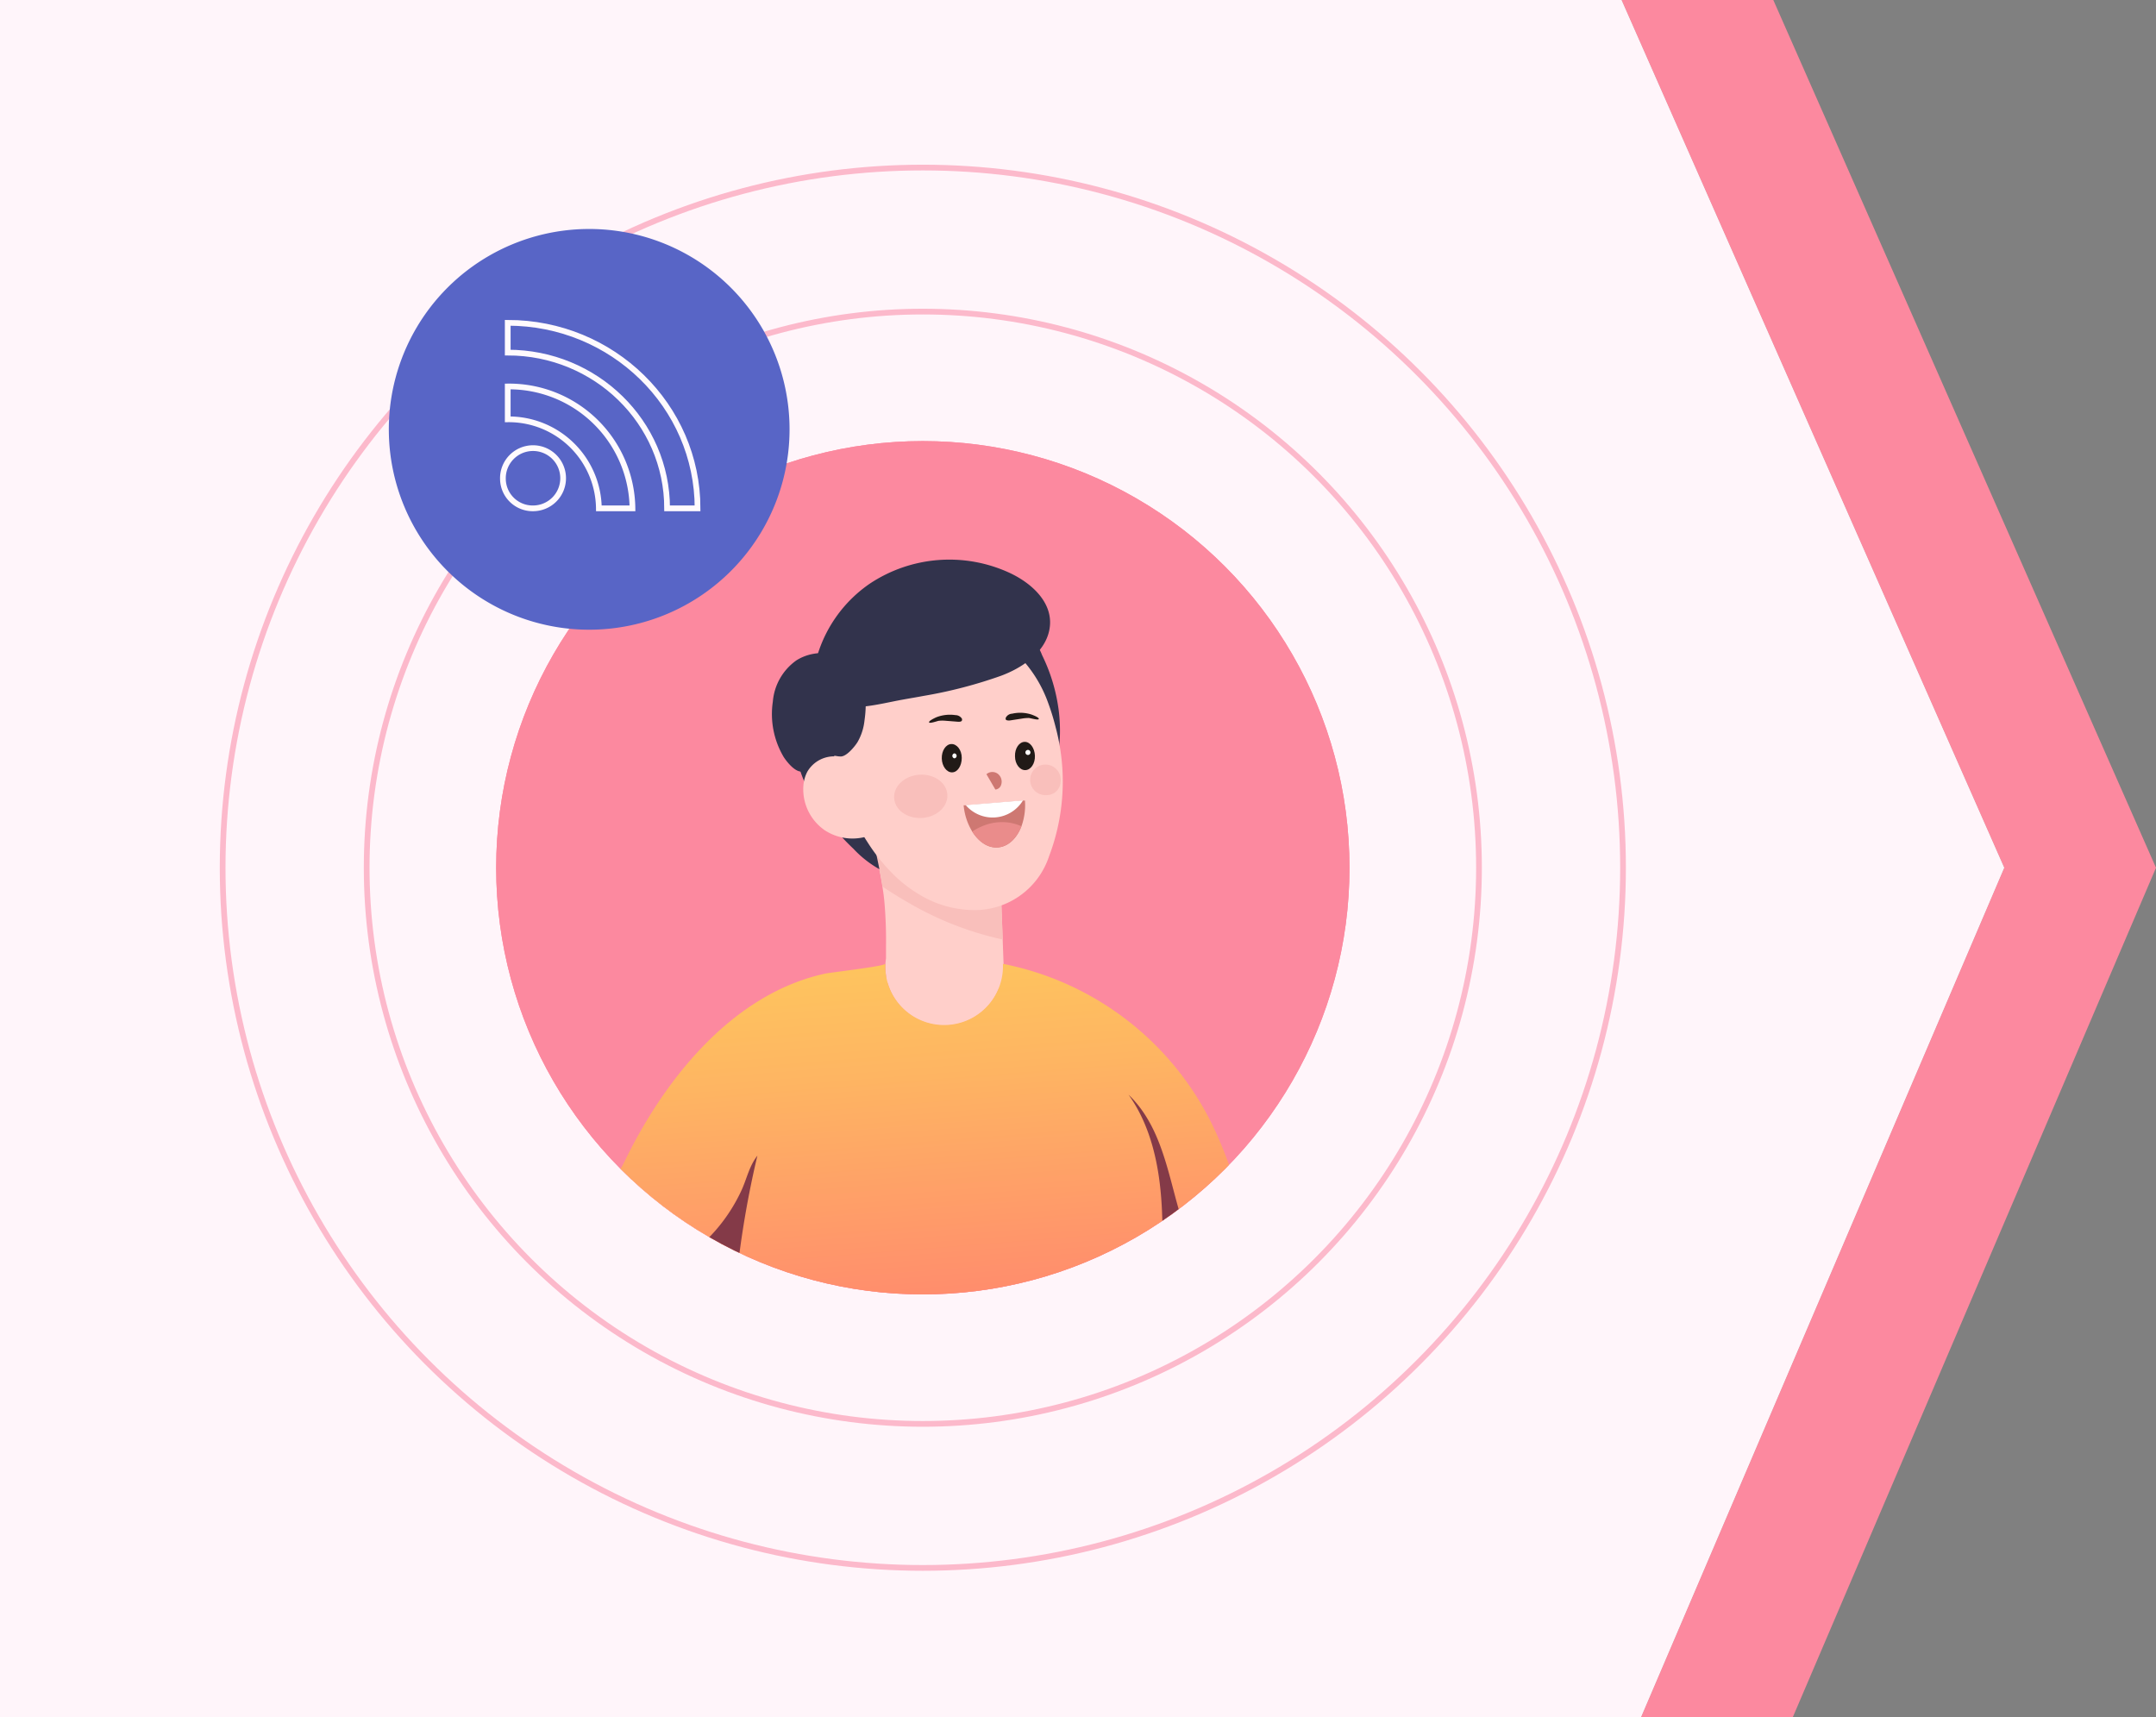 <svg id="Layer_1" data-name="Layer 1" xmlns="http://www.w3.org/2000/svg" xmlns:xlink="http://www.w3.org/1999/xlink" viewBox="0 0 376.61 300"><rect x="0" y="0" width="376.61" height="300" fill="#808080" stroke="none"/><defs><style>.cls-1{fill:#fc899f;}.cls-2{fill:#fff;}.cls-3{fill:#fff5fa;}.cls-17,.cls-4,.cls-5{fill:none;}.cls-4{stroke:#fcb9cb;}.cls-17,.cls-4{stroke-miterlimit:10;}.cls-6{clip-path:url(#clip-path);}.cls-7{fill:#ffcfca;}.cls-8{fill:#f9bfbb;}.cls-9{fill:#603813;}.cls-10{fill:#32334c;}.cls-11{fill:url(#linear-gradient);}.cls-12{fill:#843a48;}.cls-13{fill:#211a17;}.cls-14{fill:#ce7872;}.cls-15{fill:#ea8c8b;}.cls-16{fill:#5865c6;}.cls-17{stroke:#fffafd;}</style><clipPath id="clip-path"><circle class="cls-1" cx="161.2" cy="151.58" r="74.53"/></clipPath><linearGradient id="linear-gradient" x1="158.08" y1="166.87" x2="165.46" y2="259.79" gradientUnits="userSpaceOnUse"><stop offset="0" stop-color="#fec55e"/><stop offset="0.22" stop-color="#feb562"/><stop offset="0.65" stop-color="#ff8c6d"/><stop offset="1" stop-color="#f67"/></linearGradient></defs><polygon class="cls-1" points="376.61 151.58 313.15 300 286.61 300 350.07 151.58 283.22 0 309.76 0 376.61 151.58"/><polygon class="cls-2" points="350.07 151.58 286.61 300 0 300 0 0 283.22 0 350.07 151.58"/><polygon class="cls-3" points="350.07 151.58 286.61 300 0 300 0 0 283.22 0 350.07 151.58"/><circle class="cls-4" cx="161.2" cy="151.58" r="97.15"/><circle class="cls-4" cx="161.2" cy="151.58" r="122.31"/><circle class="cls-5" cx="161.2" cy="151.58" r="74.53"/><circle class="cls-1" cx="161.2" cy="151.58" r="74.53"/><g class="cls-6"><circle class="cls-1" cx="161.2" cy="151.58" r="74.53"/><path class="cls-7" d="M268.52,329.27,263,315.52a99.66,99.66,0,0,0-5.6-12.32c-.95-1.7-2.24-3.92-3.31-5.61L238.7,269.22q-4.89-9-9.76-17.94a106.5,106.5,0,0,1-5.91-12,97,97,0,0,1-4.31-16c-.8-4-1.55-8-2.36-12q-3.51,1.56-7,3.18c-5,2.33-10,4.76-15,7,3.81,11.1,8,22,13.68,32.24,10.23,18.27,25.39,32.65,37.74,49.54.45.61.25,2.45.3,3.23.13,2.52-.08,5.05.23,7.57a34.84,34.84,0,0,0,1.76,7.47c.39,1.1,1.44,2.1,2.56,1.12a1.28,1.28,0,0,0,.29-.24c1.1-1.17,1.11-2.78,1-4.29a10.09,10.09,0,0,1,.76-4.95,1.58,1.58,0,0,1,1-.92,1.79,1.79,0,0,1,.85.11,4.63,4.63,0,0,1,2.18,1.59,9.33,9.33,0,0,1,.79,1.21c.23.4.43.82.63,1.24s.47,1.05.71,1.55l.15.3.14.27c.29.59.59,1.17.88,1.76.54,1.06,1.08,2.13,1.61,3.2l1.41,2.79a13.08,13.08,0,0,0,3.17,4.59A1.39,1.39,0,0,0,268.52,329.27Z"/><path class="cls-7" d="M131.36,182.9c-16.4,0-32.11,51.8-32.51,52.47S65.88,284,65.78,284.1,54.71,295.24,52,298.59a33.59,33.59,0,0,0-4.89,7.31,63.25,63.25,0,0,0-2.81,8.82,4,4,0,0,0-.2,1.42A1.46,1.46,0,0,0,46,317.37c1.89-.85,2.54-3.32,3.09-5.11a30.62,30.62,0,0,1,1.72-5,10.46,10.46,0,0,1,3.33-3.7c1-.75,2-1.52,3-2.24a10.41,10.41,0,0,1,1.22-.77,3.45,3.45,0,0,1,1.85-.45,2.4,2.4,0,0,1,1.65.79c.35.52,0,1.13-.25,1.62a7.7,7.7,0,0,1-1,1.58,11.26,11.26,0,0,0-1.87,2.67,4,4,0,0,0-.18.52c-.49,1.92,1,4.69,3.11,2.95A7.43,7.43,0,0,0,62.8,309c1.73-2.22,4-4.09,5.25-6.61a49.28,49.28,0,0,0,2.12-5,32.34,32.34,0,0,0,2-6.53h0l0-.06c.25-.2,30-26.83,47.47-50.7,4.1-5.59,14.16-27.59,19-43.56C139.66,193.23,134.42,186.08,131.36,182.9Z"/><path class="cls-8" d="M58.35,300.59c.32-.29.64-.56,1-.82a4.31,4.31,0,0,1,2.05-.93,2,2,0,0,1,2,.88,2.19,2.19,0,0,1,0,1.84,9.71,9.71,0,0,1-3,3.49,10.13,10.13,0,0,0-1.65,1.75,11.74,11.74,0,0,1,1.87-2.68,7.78,7.78,0,0,0,1-1.57c.22-.49.6-1.1.25-1.62a2.38,2.38,0,0,0-1.65-.79A3.45,3.45,0,0,0,58.35,300.59Z"/><path class="cls-8" d="M73.16,289.93c-.4.36-.75.65-1,.85l0,.06h0a4.42,4.42,0,0,0-2.31-2A6.43,6.43,0,0,1,73.16,289.93Z"/><path class="cls-9" d="M229.72,523.72l-28.23,4.94C193,489.53,179.49,435,175.15,404c-.46-3.25-.81-6.24-1.05-8.93-4.16-12.1-7.62-24.8-16.07-53.91-.59-2.05-1.21-4.17-1.85-6.38-6.67-22.87-6.65-29.1-6.39-47.52,12.86-4.56,32.27-7.75,48.78-9.69C203.69,290,214.64,385.1,216,395.12,221.57,434.69,222.44,462.33,229.72,523.72Z"/><path class="cls-9" d="M180.09,284.76c-16.5-2-36.11-3.52-49.69-2.14-4.61,17.84-6.11,23.88-5.05,47.68,1.55,35.08,1.87,49.19,3.12,62.82-4.26,27.51-1.83,81.07-3.2,135.83l29.09,1.46c7.48-61.37,10.83-87.51,14.84-127.26C170.21,393.09,182.11,298.11,180.09,284.76Z"/><path class="cls-7" d="M155,146c5,2.53,10,4.87,15.09,7.15a23.85,23.85,0,0,0,4.72,1.72l.34,9.27.29,8a6.61,6.61,0,0,1-.95.5,10.28,10.28,0,0,1-19.43-.9l-.28-.08c0-.4,0-.8,0-1.21a10.22,10.22,0,0,1-.12-1.58,10.45,10.45,0,0,1,.11-1.49c0-.69,0-1.39,0-2.08a77.83,77.83,0,0,0-.3-7.94c-.08-.81-.19-1.62-.32-2.42-.31-2-.73-4-1.15-5.95-.35-1.63-.69-3.26-1-4.89A12.8,12.8,0,0,0,155,146Z"/><path class="cls-10" d="M185.06,130a27.6,27.6,0,0,1-7.94,17.26,22,22,0,0,1-7.34,4.87,23.09,23.09,0,0,1-9.58,1.38,16,16,0,0,1-5.6-1.16,18.73,18.73,0,0,1-5.51-4.07,41.48,41.48,0,0,1-7.31-9.19,23.11,23.11,0,0,1-3.14-11.23,10.39,10.39,0,0,1,.67-3.91,12.43,12.43,0,0,1,3.28-4.15,37.81,37.81,0,0,1,15.08-8.75c5.84-1.62,12-1.4,18.08-1.17a6.88,6.88,0,0,1,4.17,1.32,8.92,8.92,0,0,1,2.11,3.24,30.67,30.67,0,0,1,2.93,9.86A28.57,28.57,0,0,1,185.06,130Z"/><path class="cls-8" d="M175.16,164.12A56.59,56.59,0,0,1,159,157.87c-1.6-.92-3.26-1.91-4.84-3-.31-2-.73-4-1.15-5.95-.35-1.63-.69-3.26-1-4.89A12.8,12.8,0,0,0,155,146c5,2.53,10,4.87,15.09,7.15a23.85,23.85,0,0,0,4.72,1.72Z"/><path class="cls-7" d="M184.39,127a40.4,40.4,0,0,0-1.3-4.22,22.65,22.65,0,0,0-8.42-11,18.73,18.73,0,0,0-24,2.84,19,19,0,0,0-3.42,5.33,24.08,24.08,0,0,0-1,14.85,38.73,38.73,0,0,0,5.27,12.29,32,32,0,0,0,5.17,6.27,23.74,23.74,0,0,0,3.77,2.82,18.59,18.59,0,0,0,9,2.78,13.69,13.69,0,0,0,13.79-9.38A36.79,36.79,0,0,0,184.39,127Z"/><path class="cls-7" d="M152.79,145.58a8.83,8.83,0,0,1-8.71-.54,8.71,8.71,0,0,1-3.74-6.47,8.2,8.2,0,0,1,0-1.4,6.29,6.29,0,0,1,.68-2.36,5.41,5.41,0,0,1,5.11-2.67A6.25,6.25,0,0,1,151,135.4l.68,3.91Z"/><path class="cls-10" d="M161.35,121.56a80.41,80.41,0,0,0,13.5-3.51c3.53-1.31,7.43-3.85,8.37-7.66,1.18-4.77-2.83-8.43-6.82-10.3A25.09,25.09,0,0,0,151.87,102a23.37,23.37,0,0,0-9.06,12.38c-.86,2.84-1.21,7.14,2.14,8.46,3.89,1.54,8.7.1,12.65-.61C158.84,122,160.09,121.8,161.35,121.56Z"/><path class="cls-10" d="M135,122.56a9.81,9.81,0,0,1,4.11-7.2c3.49-2.22,8.77-1.6,10.89,2.2,1.38,2.48,1.4,5.64,1,8.38a9.5,9.5,0,0,1-1.2,3.68c-.46.75-2,2.67-3.06,2.52-.35,0-.71-.1-1-.12h-.18a5.78,5.78,0,0,0-3,.81,4.31,4.31,0,0,0-1.65,1.52c-1.31,1.43-3.28-1-4-2.09A14.72,14.72,0,0,1,135,122.56Z"/><path class="cls-11" d="M203.19,229.75l-.12.05c1.25,21,2,62.83,3.59,80.5-24.49-1.51-60.74-.14-82.27-2.76-.58-10.76,0-36.22,3-69.91q.44-5,1-10.18c0-.1,0-.21,0-.32l-.05,0A117.13,117.13,0,0,0,118,221c-5-2.68-10-5.3-14-8.34-.36-.27,4.71-9,4.93-9.42,6.91-14.4,18.85-29.65,35.28-33.18,1-.2,10.41-1.28,10.43-1.71,0,.14,0,.29,0,.43a10.28,10.28,0,0,0,20.56,0c0-.14,0-.27,0-.41a51.82,51.82,0,0,1,37.58,30.32c.6,1.35,1.14,2.71,1.66,4.1,2.13,5.74,3.79,11.64,5.58,17.49a73.85,73.85,0,0,1-7,4.56A91.56,91.56,0,0,1,203.19,229.75Z"/><path class="cls-12" d="M202.92,210.46c.38,6.43-.08,12.87.27,19.29a91.56,91.56,0,0,0,9.82-4.88,25.48,25.48,0,0,1-3.88-5.28c-2.53-4.58-3.58-9.82-5-14.87s-3.21-9.87-7-13.5C201.09,196.75,202.52,203.69,202.92,210.46Z"/><path class="cls-13" d="M164,125.91a6.22,6.22,0,0,1,1.22,0l2.16.17c.24,0,.53,0,.64-.2a.47.47,0,0,0,0-.35,1.35,1.35,0,0,0-1.13-.61,6.59,6.59,0,0,0-3.32.37c-.2.09-1.36.62-1.28.89S163.79,125.93,164,125.91Z"/><path class="cls-13" d="M179.71,125.42a7.1,7.1,0,0,0-1.22.11l-2.14.33c-.23,0-.53,0-.65-.16a.44.44,0,0,1,0-.34,1.3,1.3,0,0,1,1.09-.69,6.38,6.38,0,0,1,3.33.13c.21.07,1.4.51,1.34.79S179.94,125.42,179.71,125.42Z"/><path class="cls-14" d="M178.43,144.33c-.81,2.1-2.29,3.55-4.09,3.7s-3.38-1-4.51-2.77a10.6,10.6,0,0,1-1.5-4.59l.34,0,10-.82.37,0A10.84,10.84,0,0,1,178.43,144.33Z"/><path class="cls-2" d="M178.69,139.82a6.19,6.19,0,0,1-10,.82Z"/><path class="cls-15" d="M178.43,144.33c-.81,2.1-2.29,3.55-4.09,3.7s-3.38-1-4.51-2.77a9.88,9.88,0,0,1,1.53-.84,8.77,8.77,0,0,1,4.94-.72A9.17,9.17,0,0,1,178.43,144.33Z"/><path class="cls-13" d="M168,132.39c0,1.37-.71,2.5-1.67,2.53s-1.78-1.06-1.82-2.42.71-2.5,1.67-2.53S168,131,168,132.39Z"/><path class="cls-2" d="M166.73,131.6a.44.44,0,0,0,0,.87A.44.44,0,0,0,166.73,131.6Z"/><path class="cls-13" d="M177.3,132.11c0,1.37.85,2.45,1.81,2.42s1.72-1.16,1.67-2.52-.85-2.45-1.81-2.42S177.25,130.75,177.3,132.11Z"/><path class="cls-2" d="M179.56,131a.44.44,0,0,0,0,.88A.44.44,0,0,0,179.56,131Z"/><path class="cls-14" d="M174.31,135.18a1.59,1.59,0,0,0-2,.06l1.56,2.68a1.16,1.16,0,0,0,1-.79A1.74,1.74,0,0,0,174.31,135.18Z"/><path class="cls-8" d="M160.58,135.33c-2.57.18-4.53,2-4.39,4.1s2.34,3.63,4.91,3.45,4.53-2,4.38-4.1S163.14,135.15,160.58,135.33Z"/><path class="cls-8" d="M185.26,136.6a2.67,2.67,0,1,0-2.45,2.29A2.4,2.4,0,0,0,185.26,136.6Z"/><path class="cls-12" d="M132.3,201.88a169.2,169.2,0,0,0-4,25.22A117.13,117.13,0,0,0,118,221c1.06-.74,2.09-1.51,3.09-2.34a29.44,29.44,0,0,0,8.49-10.85C130.5,205.75,130.89,203.67,132.3,201.88Z"/></g><path class="cls-16" d="M102.92,110h0a35,35,0,0,1-35-35h0a35,35,0,0,1,35-35h0a35,35,0,0,1,35,35h0A35,35,0,0,1,102.92,110Z"/><path class="cls-17" d="M88.69,56.39v5.2c15.38,0,27.84,12.18,27.84,27.21h5.32C121.85,70.9,107,56.39,88.69,56.39Z"/><path class="cls-17" d="M88.69,67.51v5.74A15.74,15.74,0,0,1,104.61,88.8h5.87A21.55,21.55,0,0,0,88.69,67.51Z"/><path class="cls-17" d="M87.85,83.66a5.26,5.26,0,1,1,5.26,5.14A5.2,5.2,0,0,1,87.85,83.66Z"/></svg>
